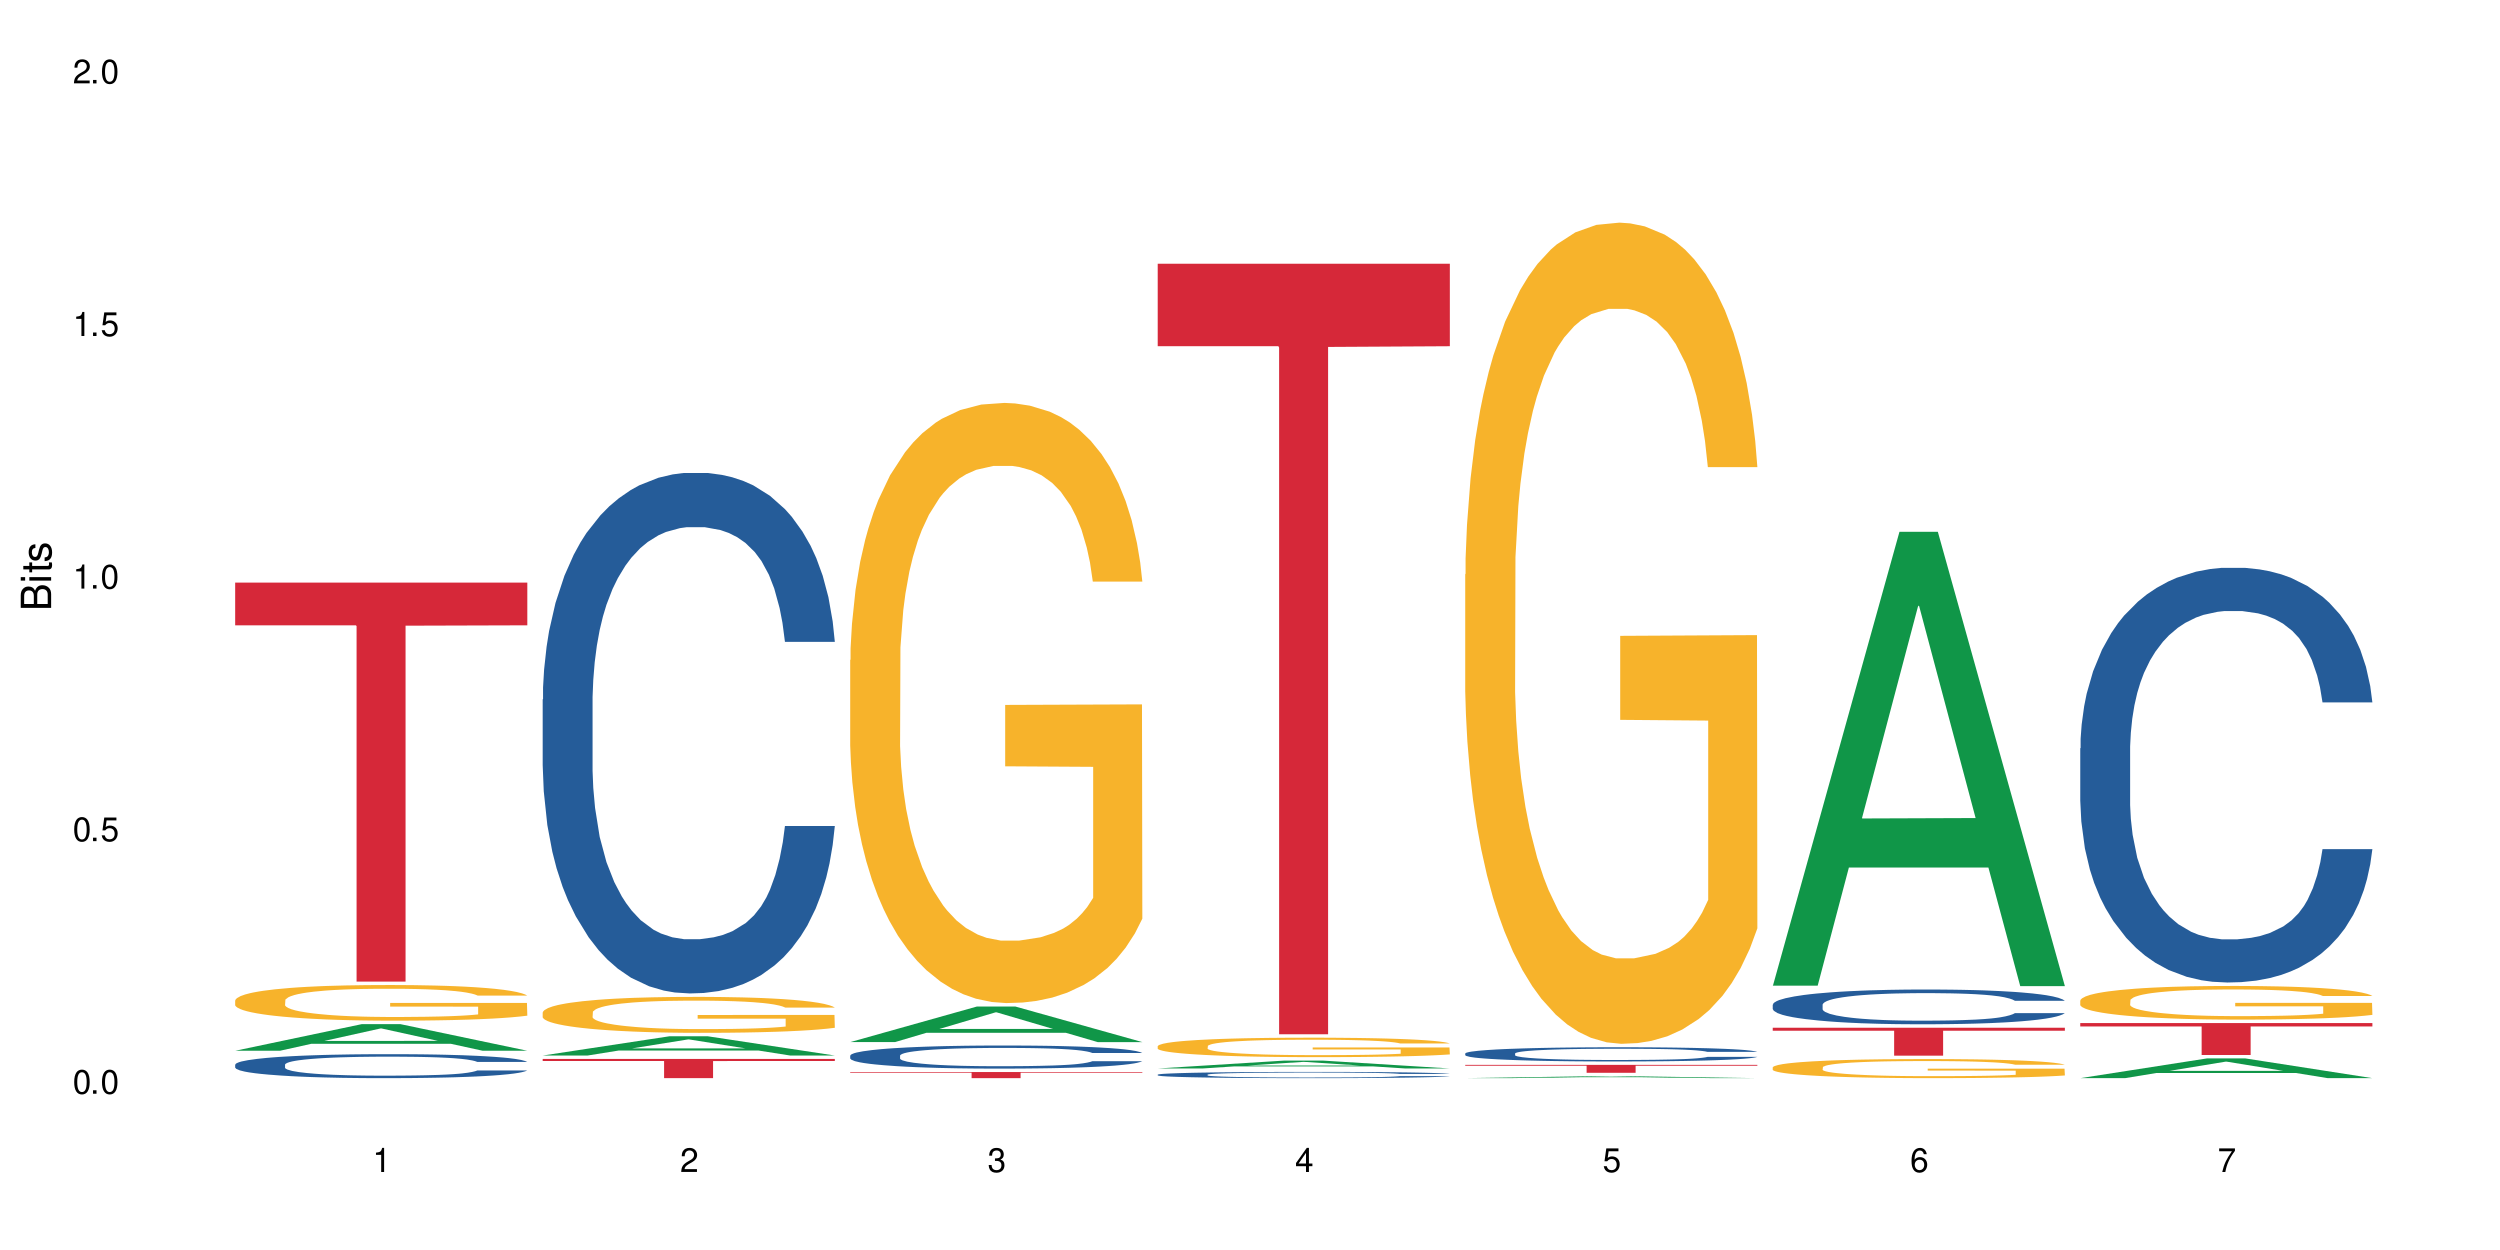 <?xml version="1.0" encoding="UTF-8"?>
<svg xmlns="http://www.w3.org/2000/svg" xmlns:xlink="http://www.w3.org/1999/xlink" width="720" height="360" viewBox="0 0 720 360">
<defs>
<g>
<g id="glyph-0-0">
</g>
<g id="glyph-0-1">
<path d="M 2.641 -6.938 C 2 -6.938 1.422 -6.656 1.078 -6.172 C 0.641 -5.562 0.406 -4.641 0.406 -3.359 C 0.406 -1.016 1.188 0.219 2.641 0.219 C 4.078 0.219 4.859 -1.016 4.859 -3.297 C 4.859 -4.641 4.656 -5.547 4.203 -6.172 C 3.844 -6.656 3.281 -6.938 2.641 -6.938 Z M 2.641 -6.188 C 3.547 -6.188 4 -5.25 4 -3.375 C 4 -1.406 3.562 -0.484 2.625 -0.484 C 1.734 -0.484 1.281 -1.438 1.281 -3.344 C 1.281 -5.25 1.734 -6.188 2.641 -6.188 Z M 2.641 -6.188 "/>
</g>
<g id="glyph-0-2">
<path d="M 1.828 -1 L 0.828 -1 L 0.828 0 L 1.828 0 Z M 1.828 -1 "/>
</g>
<g id="glyph-0-3">
<path d="M 4.562 -6.797 L 1.062 -6.797 L 0.547 -3.094 L 1.328 -3.094 C 1.719 -3.562 2.047 -3.734 2.578 -3.734 C 3.484 -3.734 4.062 -3.109 4.062 -2.094 C 4.062 -1.125 3.484 -0.531 2.578 -0.531 C 1.828 -0.531 1.375 -0.906 1.188 -1.672 L 0.328 -1.672 C 0.453 -1.109 0.547 -0.844 0.75 -0.594 C 1.125 -0.078 1.828 0.219 2.594 0.219 C 3.969 0.219 4.922 -0.781 4.922 -2.219 C 4.922 -3.562 4.031 -4.484 2.719 -4.484 C 2.25 -4.484 1.859 -4.359 1.469 -4.062 L 1.734 -5.969 L 4.562 -5.969 Z M 4.562 -6.797 "/>
</g>
<g id="glyph-0-4">
<path d="M 2.484 -4.938 L 2.484 0 L 3.328 0 L 3.328 -6.938 L 2.766 -6.938 C 2.469 -5.875 2.281 -5.734 0.984 -5.562 L 0.984 -4.938 Z M 2.484 -4.938 "/>
</g>
<g id="glyph-0-5">
<path d="M 4.859 -0.828 L 1.281 -0.828 C 1.359 -1.406 1.672 -1.781 2.5 -2.281 L 3.469 -2.828 C 4.406 -3.344 4.906 -4.062 4.906 -4.906 C 4.906 -5.484 4.672 -6.031 4.266 -6.406 C 3.859 -6.766 3.375 -6.938 2.719 -6.938 C 1.859 -6.938 1.219 -6.625 0.844 -6.031 C 0.609 -5.672 0.5 -5.234 0.484 -4.531 L 1.328 -4.531 C 1.359 -5.016 1.406 -5.281 1.531 -5.516 C 1.75 -5.938 2.188 -6.203 2.703 -6.203 C 3.469 -6.203 4.031 -5.641 4.031 -4.891 C 4.031 -4.344 3.719 -3.859 3.125 -3.516 L 2.234 -3 C 0.812 -2.172 0.406 -1.531 0.328 -0.016 L 4.859 -0.016 Z M 4.859 -0.828 "/>
</g>
<g id="glyph-0-6">
<path d="M 2.125 -3.188 L 2.578 -3.188 C 3.5 -3.188 3.984 -2.766 3.984 -1.922 C 3.984 -1.062 3.469 -0.531 2.594 -0.531 C 1.656 -0.531 1.203 -1 1.156 -2.016 L 0.312 -2.016 C 0.344 -1.453 0.438 -1.094 0.609 -0.781 C 0.953 -0.109 1.625 0.219 2.547 0.219 C 3.953 0.219 4.859 -0.625 4.859 -1.938 C 4.859 -2.828 4.516 -3.297 3.703 -3.594 C 4.344 -3.844 4.656 -4.328 4.656 -5.031 C 4.656 -6.219 3.875 -6.938 2.578 -6.938 C 1.203 -6.938 0.484 -6.172 0.453 -4.703 L 1.297 -4.703 C 1.312 -5.125 1.344 -5.359 1.453 -5.578 C 1.641 -5.969 2.062 -6.203 2.594 -6.203 C 3.344 -6.203 3.797 -5.75 3.797 -5 C 3.797 -4.516 3.609 -4.219 3.25 -4.047 C 3.016 -3.953 2.703 -3.922 2.125 -3.906 Z M 2.125 -3.188 "/>
</g>
<g id="glyph-0-7">
<path d="M 3.141 -1.672 L 3.141 0 L 3.984 0 L 3.984 -1.672 L 4.984 -1.672 L 4.984 -2.438 L 3.984 -2.438 L 3.984 -6.938 L 3.359 -6.938 L 0.266 -2.578 L 0.266 -1.672 Z M 3.141 -2.438 L 1 -2.438 L 3.141 -5.5 Z M 3.141 -2.438 "/>
</g>
<g id="glyph-0-8">
<path d="M 4.781 -5.125 C 4.609 -6.266 3.891 -6.938 2.844 -6.938 C 2.094 -6.938 1.422 -6.578 1.031 -5.953 C 0.594 -5.266 0.406 -4.422 0.406 -3.172 C 0.406 -2 0.578 -1.25 0.984 -0.641 C 1.359 -0.078 1.953 0.219 2.703 0.219 C 3.984 0.219 4.922 -0.75 4.922 -2.094 C 4.922 -3.375 4.062 -4.281 2.844 -4.281 C 2.172 -4.281 1.641 -4.031 1.281 -3.516 C 1.281 -5.234 1.828 -6.188 2.797 -6.188 C 3.391 -6.188 3.797 -5.797 3.938 -5.125 Z M 2.734 -3.531 C 3.547 -3.531 4.062 -2.953 4.062 -2.031 C 4.062 -1.156 3.484 -0.531 2.703 -0.531 C 1.922 -0.531 1.328 -1.188 1.328 -2.078 C 1.328 -2.938 1.906 -3.531 2.734 -3.531 Z M 2.734 -3.531 "/>
</g>
<g id="glyph-0-9">
<path d="M 4.984 -6.797 L 0.438 -6.797 L 0.438 -5.969 L 4.109 -5.969 C 2.5 -3.656 1.828 -2.234 1.328 0 L 2.219 0 C 2.594 -2.172 3.453 -4.047 4.984 -6.094 Z M 4.984 -6.797 "/>
</g>
<g id="glyph-1-0">
</g>
<g id="glyph-1-1">
<path d="M 0 -0.953 L 0 -4.891 C 0 -5.719 -0.234 -6.344 -0.734 -6.797 C -1.188 -7.234 -1.812 -7.469 -2.5 -7.469 C -3.547 -7.469 -4.188 -7 -4.625 -5.875 C -4.984 -6.688 -5.625 -7.094 -6.531 -7.094 C -7.172 -7.094 -7.734 -6.859 -8.141 -6.391 C -8.562 -5.922 -8.75 -5.344 -8.75 -4.5 L -8.75 -0.953 Z M -4.984 -2.062 L -7.766 -2.062 L -7.766 -4.219 C -7.766 -4.844 -7.688 -5.203 -7.453 -5.5 C -7.219 -5.812 -6.859 -5.969 -6.375 -5.969 C -5.891 -5.969 -5.531 -5.812 -5.297 -5.5 C -5.062 -5.203 -4.984 -4.844 -4.984 -4.219 Z M -0.984 -2.062 L -4 -2.062 L -4 -4.781 C -4 -5.766 -3.438 -6.359 -2.484 -6.359 C -1.547 -6.359 -0.984 -5.766 -0.984 -4.781 Z M -0.984 -2.062 "/>
</g>
<g id="glyph-1-2">
<path d="M -6.281 -1.797 L -6.281 -0.797 L 0 -0.797 L 0 -1.797 Z M -8.75 -1.797 L -8.75 -0.797 L -7.484 -0.797 L -7.484 -1.797 Z M -8.75 -1.797 "/>
</g>
<g id="glyph-1-3">
<path d="M -6.281 -3.047 L -6.281 -2.016 L -8.016 -2.016 L -8.016 -1.016 L -6.281 -1.016 L -6.281 -0.172 L -5.469 -0.172 L -5.469 -1.016 L -0.719 -1.016 C -0.078 -1.016 0.281 -1.453 0.281 -2.234 C 0.281 -2.5 0.25 -2.719 0.188 -3.047 L -0.641 -3.047 C -0.609 -2.906 -0.594 -2.766 -0.594 -2.562 C -0.594 -2.141 -0.719 -2.016 -1.156 -2.016 L -5.469 -2.016 L -5.469 -3.047 Z M -6.281 -3.047 "/>
</g>
<g id="glyph-1-4">
<path d="M -4.531 -5.25 C -5.766 -5.25 -6.469 -4.422 -6.469 -2.969 C -6.469 -1.516 -5.719 -0.562 -4.547 -0.562 C -3.562 -0.562 -3.094 -1.062 -2.734 -2.562 L -2.516 -3.484 C -2.344 -4.188 -2.094 -4.469 -1.641 -4.469 C -1.047 -4.469 -0.641 -3.875 -0.641 -3 C -0.641 -2.453 -0.797 -2 -1.062 -1.75 C -1.25 -1.594 -1.422 -1.531 -1.875 -1.469 L -1.875 -0.406 C -0.422 -0.453 0.281 -1.266 0.281 -2.922 C 0.281 -4.5 -0.5 -5.516 -1.719 -5.516 C -2.656 -5.516 -3.172 -4.984 -3.469 -3.734 L -3.703 -2.766 C -3.891 -1.953 -4.156 -1.609 -4.594 -1.609 C -5.188 -1.609 -5.547 -2.125 -5.547 -2.938 C -5.547 -3.75 -5.203 -4.172 -4.531 -4.203 Z M -4.531 -5.25 "/>
</g>
</g>
</defs>
<rect x="-72" y="-36" width="864" height="432" fill="rgb(100%, 100%, 100%)" fill-opacity="1"/>
<path fill-rule="nonzero" fill="rgb(6.275%, 58.824%, 28.235%)" fill-opacity="1" d="M 67.73 302.609 L 67.82 302.602 L 104.227 294.945 L 115.281 294.945 L 151.867 302.617 L 139.012 302.617 L 129.844 300.613 L 89.664 300.613 L 80.676 302.609 L 67.73 302.609 L 93.527 299.785 L 126.156 299.777 L 109.887 296.199 L 109.707 296.191 L 109.527 296.211 L 93.438 299.777 L 93.527 299.785 Z M 67.73 302.609 "/>
<path fill-rule="nonzero" fill="rgb(14.51%, 36.078%, 60%)" fill-opacity="1" d="M 67.73 306.609 L 67.832 306.602 L 67.832 306.449 L 68.141 306.211 L 68.859 305.906 L 69.578 305.699 L 71.426 305.328 L 73.988 304.969 L 76.656 304.691 L 78.605 304.527 L 80.352 304.398 L 84.352 304.168 L 86.918 304.047 L 89.688 303.941 L 93.074 303.832 L 95.535 303.77 L 101.078 303.668 L 105.18 303.625 L 108.363 303.605 L 115.238 303.605 L 119.34 303.629 L 122.316 303.66 L 125.598 303.711 L 128.371 303.77 L 133.191 303.906 L 137.5 304.086 L 139.449 304.188 L 142.527 304.383 L 144.891 304.57 L 146.531 304.734 L 148.379 304.969 L 150.02 305.25 L 151.25 305.574 L 151.867 305.844 L 137.5 305.844 L 136.785 305.594 L 135.961 305.398 L 134.422 305.137 L 132.883 304.957 L 130.73 304.773 L 128.781 304.652 L 126.113 304.531 L 123.754 304.457 L 121.289 304.398 L 118.93 304.363 L 114.414 304.324 L 109.184 304.324 L 107.234 304.336 L 103.23 304.387 L 101.078 304.434 L 98 304.52 L 95.844 304.602 L 93.281 304.727 L 91.535 304.836 L 89.379 305 L 87.84 305.145 L 86.098 305.352 L 85.07 305.512 L 84.148 305.688 L 83.328 305.895 L 82.711 306.117 L 82.301 306.348 L 82.094 306.578 L 82.094 307.555 L 82.301 307.781 L 82.812 308.047 L 84.148 308.43 L 86.098 308.766 L 88.355 309.031 L 90.508 309.219 L 91.742 309.309 L 93.383 309.41 L 95.945 309.535 L 99.641 309.66 L 101.797 309.711 L 105.078 309.762 L 108.465 309.789 L 112.98 309.789 L 116.98 309.762 L 119.648 309.73 L 122.418 309.68 L 126.215 309.574 L 128.574 309.473 L 130.629 309.352 L 132.168 309.234 L 133.191 309.133 L 134.73 308.938 L 135.961 308.723 L 136.887 308.5 L 137.5 308.285 L 151.867 308.285 L 151.25 308.539 L 150.328 308.785 L 149.402 308.969 L 147.969 309.188 L 146.324 309.383 L 143.965 309.605 L 142.016 309.75 L 139.449 309.906 L 137.09 310.027 L 134.527 310.133 L 130.73 310.262 L 128.266 310.324 L 125.598 310.379 L 122.418 310.43 L 118.418 310.477 L 114.109 310.5 L 110.105 310.508 L 105.797 310.496 L 102.617 310.469 L 98.41 310.414 L 93.176 310.297 L 89.379 310.18 L 86.406 310.059 L 83.84 309.934 L 80.969 309.762 L 77.273 309.484 L 75.016 309.27 L 73.477 309.094 L 71.734 308.848 L 70.5 308.625 L 69.066 308.273 L 68.039 307.824 L 67.73 307.48 Z M 67.73 306.609 "/>
<path fill-rule="nonzero" fill="rgb(96.863%, 70.196%, 16.863%)" fill-opacity="1" d="M 67.73 288.082 L 67.832 288.074 L 67.832 287.887 L 68.242 287.465 L 69.27 286.883 L 70.605 286.406 L 72.039 286.031 L 72.965 285.832 L 74.504 285.551 L 75.836 285.344 L 79.223 284.922 L 83.531 284.531 L 85.891 284.359 L 88.559 284.203 L 92.355 284.023 L 94.102 283.957 L 99.438 283.809 L 105.488 283.715 L 112.16 283.684 L 115.238 283.695 L 119.441 283.73 L 125.188 283.836 L 128.473 283.93 L 131.039 284.023 L 133.707 284.145 L 136.988 284.332 L 140.066 284.559 L 142.527 284.781 L 144.992 285.062 L 147.043 285.363 L 148.789 285.691 L 150.328 286.086 L 151.25 286.414 L 151.867 286.742 L 137.605 286.742 L 136.785 286.414 L 135.859 286.16 L 134.32 285.852 L 132.781 285.625 L 131.242 285.449 L 128.371 285.203 L 125.906 285.055 L 122.828 284.922 L 119.855 284.84 L 116.469 284.781 L 114.414 284.766 L 108.977 284.766 L 104.055 284.828 L 101.18 284.906 L 99.129 284.98 L 96.254 285.121 L 94.512 285.234 L 93.484 285.309 L 90.406 285.598 L 88.355 285.859 L 87.227 286.039 L 85.789 286.32 L 84.762 286.574 L 83.633 286.949 L 83.02 287.23 L 82.199 287.867 L 82.094 289.555 L 82.402 289.914 L 83.02 290.297 L 83.84 290.637 L 85.07 290.992 L 86.301 291.262 L 88.457 291.629 L 90.305 291.871 L 91.742 292.031 L 94.512 292.285 L 95.641 292.371 L 98.309 292.539 L 101.078 292.672 L 104.465 292.781 L 107.027 292.84 L 111.133 292.887 L 116.363 292.887 L 122.52 292.828 L 126.422 292.754 L 129.09 292.68 L 130.832 292.613 L 132.988 292.512 L 134.527 292.418 L 135.961 292.312 L 137.707 292.152 L 137.707 289.914 L 112.363 289.902 L 112.363 288.852 L 151.762 288.844 L 151.867 292.512 L 149.711 292.766 L 147.043 293.008 L 144.48 293.195 L 141.812 293.355 L 138.016 293.531 L 134.938 293.645 L 130.215 293.777 L 125.906 293.859 L 121.395 293.918 L 117.391 293.945 L 112.672 293.953 L 108.465 293.938 L 103.949 293.879 L 100.359 293.805 L 97.074 293.711 L 93.793 293.59 L 89.688 293.391 L 87.02 293.234 L 84.25 293.035 L 81.48 292.801 L 79.016 292.547 L 77.375 292.352 L 75.734 292.125 L 73.988 291.844 L 72.348 291.527 L 71.117 291.234 L 69.988 290.906 L 69.168 290.598 L 68.348 290.176 L 67.938 289.836 L 67.73 289.547 Z M 67.73 288.082 "/>
<path fill-rule="nonzero" fill="rgb(83.922%, 15.686%, 22.353%)" fill-opacity="1" d="M 67.73 167.789 L 151.867 167.789 L 151.867 180.09 L 116.801 180.199 L 116.801 282.695 L 102.695 282.695 L 102.695 180.305 L 102.488 180.09 L 67.73 180.09 Z M 67.73 167.789 "/>
<path fill-rule="nonzero" fill="rgb(6.275%, 58.824%, 28.235%)" fill-opacity="1" d="M 156.293 303.988 L 156.383 303.98 L 192.789 298.449 L 203.844 298.449 L 240.43 303.992 L 227.574 303.992 L 218.406 302.547 L 178.227 302.547 L 169.238 303.988 L 156.293 303.988 L 182.094 301.945 L 214.723 301.941 L 198.453 299.355 L 198.273 299.348 L 198.094 299.363 L 182.004 301.941 L 182.094 301.945 Z M 156.293 303.988 "/>
<path fill-rule="nonzero" fill="rgb(14.51%, 36.078%, 60%)" fill-opacity="1" d="M 156.293 201.438 L 156.398 201.297 L 156.398 198.012 L 156.703 192.805 L 157.422 186.227 L 158.141 181.707 L 159.988 173.621 L 162.555 165.812 L 165.223 159.781 L 167.172 156.219 L 168.914 153.48 L 172.918 148.41 L 175.48 145.809 L 178.25 143.477 L 181.637 141.148 L 184.102 139.777 L 189.641 137.586 L 193.746 136.625 L 196.926 136.215 L 203.801 136.215 L 207.902 136.766 L 210.879 137.449 L 214.164 138.547 L 216.934 139.777 L 221.754 142.793 L 226.066 146.629 L 228.016 148.82 L 231.094 153.07 L 233.453 157.18 L 235.094 160.742 L 236.941 165.812 L 238.582 171.977 L 239.812 178.965 L 240.43 184.855 L 226.066 184.855 L 225.348 179.375 L 224.527 175.129 L 222.988 169.512 L 221.449 165.539 L 219.293 161.562 L 217.344 158.961 L 214.676 156.355 L 212.316 154.715 L 209.855 153.48 L 207.492 152.656 L 202.98 151.836 L 197.746 151.836 L 195.797 152.109 L 191.797 153.207 L 189.641 154.164 L 186.562 156.082 L 184.406 157.863 L 181.844 160.605 L 180.098 162.934 L 177.945 166.496 L 176.406 169.648 L 174.66 174.168 L 173.633 177.594 L 172.711 181.43 L 171.891 185.953 L 171.273 190.75 L 170.863 195.816 L 170.66 200.75 L 170.66 221.988 L 170.863 226.922 L 171.379 232.676 L 172.711 241.035 L 174.66 248.297 L 176.918 254.051 L 179.074 258.16 L 180.305 260.078 L 181.945 262.27 L 184.512 265.012 L 188.203 267.754 L 190.359 268.848 L 193.641 269.945 L 197.027 270.492 L 201.543 270.492 L 205.543 269.945 L 208.211 269.258 L 210.98 268.164 L 214.777 265.832 L 217.137 263.641 L 219.191 261.039 L 220.73 258.434 L 221.754 256.242 L 223.293 251.996 L 224.527 247.336 L 225.449 242.539 L 226.066 237.883 L 240.43 237.883 L 239.812 243.363 L 238.891 248.707 L 237.969 252.68 L 236.531 257.477 L 234.891 261.723 L 232.527 266.52 L 230.578 269.672 L 228.016 273.094 L 225.656 275.699 L 223.09 278.027 L 219.293 280.77 L 216.832 282.141 L 214.164 283.371 L 210.98 284.469 L 206.98 285.426 L 202.672 285.977 L 198.668 286.113 L 194.359 285.84 L 191.18 285.289 L 186.973 284.059 L 181.738 281.59 L 177.945 278.988 L 174.969 276.383 L 172.402 273.645 L 169.531 269.945 L 165.836 263.914 L 163.578 259.258 L 162.039 255.422 L 160.297 250.078 L 159.066 245.281 L 157.629 237.609 L 156.602 227.879 L 156.293 220.344 Z M 156.293 201.438 "/>
<path fill-rule="nonzero" fill="rgb(96.863%, 70.196%, 16.863%)" fill-opacity="1" d="M 156.293 291.539 L 156.398 291.527 L 156.398 291.34 L 156.809 290.914 L 157.832 290.328 L 159.168 289.844 L 160.605 289.465 L 161.527 289.27 L 163.066 288.984 L 164.398 288.777 L 167.785 288.352 L 172.094 287.953 L 174.457 287.781 L 177.121 287.621 L 180.918 287.441 L 182.664 287.375 L 188 287.227 L 194.051 287.129 L 200.723 287.102 L 203.801 287.109 L 208.008 287.148 L 213.754 287.254 L 217.035 287.348 L 219.602 287.441 L 222.27 287.566 L 225.551 287.754 L 228.629 287.98 L 231.094 288.207 L 233.555 288.492 L 235.605 288.793 L 237.352 289.125 L 238.891 289.523 L 239.812 289.855 L 240.43 290.184 L 226.168 290.184 L 225.348 289.855 L 224.422 289.598 L 222.883 289.285 L 221.344 289.059 L 219.805 288.879 L 216.934 288.633 L 214.473 288.484 L 211.395 288.352 L 208.418 288.266 L 205.031 288.207 L 202.98 288.191 L 197.543 288.191 L 192.617 288.254 L 189.742 288.332 L 187.691 288.406 L 184.816 288.551 L 183.074 288.664 L 182.047 288.738 L 178.969 289.031 L 176.918 289.297 L 175.789 289.477 L 174.352 289.758 L 173.328 290.016 L 172.199 290.395 L 171.582 290.676 L 170.762 291.32 L 170.66 293.023 L 170.965 293.383 L 171.582 293.77 L 172.402 294.109 L 173.633 294.469 L 174.867 294.742 L 177.02 295.113 L 178.867 295.359 L 180.305 295.52 L 183.074 295.773 L 184.203 295.859 L 186.871 296.031 L 189.641 296.164 L 193.027 296.277 L 195.59 296.332 L 199.695 296.379 L 204.93 296.379 L 211.086 296.324 L 214.984 296.246 L 217.652 296.172 L 219.395 296.105 L 221.551 296.004 L 223.09 295.906 L 224.527 295.805 L 226.27 295.645 L 226.27 293.383 L 200.926 293.371 L 200.926 292.312 L 240.328 292.305 L 240.43 296.004 L 238.273 296.258 L 235.605 296.504 L 233.043 296.691 L 230.375 296.852 L 226.578 297.031 L 223.5 297.145 L 218.781 297.277 L 214.473 297.363 L 209.957 297.422 L 205.953 297.449 L 201.234 297.457 L 197.027 297.441 L 192.512 297.383 L 188.922 297.309 L 185.641 297.211 L 182.355 297.09 L 178.25 296.891 L 175.582 296.73 L 172.812 296.531 L 170.043 296.297 L 167.582 296.039 L 165.938 295.84 L 164.297 295.613 L 162.555 295.332 L 160.91 295.008 L 159.68 294.715 L 158.551 294.383 L 157.73 294.074 L 156.91 293.648 L 156.5 293.305 L 156.293 293.012 Z M 156.293 291.539 "/>
<path fill-rule="nonzero" fill="rgb(83.922%, 15.686%, 22.353%)" fill-opacity="1" d="M 156.293 304.98 L 240.43 304.98 L 240.43 305.574 L 205.363 305.578 L 205.363 310.508 L 191.258 310.508 L 191.258 305.582 L 191.051 305.574 L 156.293 305.574 Z M 156.293 304.98 "/>
<path fill-rule="nonzero" fill="rgb(6.275%, 58.824%, 28.235%)" fill-opacity="1" d="M 244.859 300.113 L 244.949 300.105 L 281.352 289.879 L 292.41 289.879 L 328.992 300.125 L 316.141 300.125 L 306.969 297.449 L 266.789 297.449 L 257.801 300.113 L 244.859 300.113 L 270.656 296.344 L 303.285 296.332 L 287.016 291.551 L 286.836 291.543 L 286.656 291.57 L 270.566 296.332 L 270.656 296.344 Z M 244.859 300.113 "/>
<path fill-rule="nonzero" fill="rgb(14.51%, 36.078%, 60%)" fill-opacity="1" d="M 244.859 304.004 L 244.961 303.996 L 244.961 303.852 L 245.27 303.621 L 245.988 303.328 L 246.703 303.129 L 248.551 302.77 L 251.117 302.426 L 253.785 302.156 L 255.734 302 L 257.477 301.879 L 261.48 301.652 L 264.043 301.539 L 266.816 301.434 L 270.199 301.332 L 272.664 301.27 L 278.203 301.172 L 282.309 301.129 L 285.488 301.113 L 292.363 301.113 L 296.469 301.137 L 299.441 301.168 L 302.727 301.215 L 305.496 301.27 L 310.32 301.402 L 314.629 301.574 L 316.578 301.672 L 319.656 301.859 L 322.016 302.043 L 323.656 302.199 L 325.504 302.426 L 327.145 302.699 L 328.379 303.008 L 328.992 303.27 L 314.629 303.27 L 313.91 303.027 L 313.09 302.836 L 311.551 302.59 L 310.012 302.414 L 307.855 302.238 L 305.906 302.121 L 303.238 302.004 L 300.879 301.934 L 298.418 301.879 L 296.059 301.84 L 291.543 301.805 L 286.309 301.805 L 284.359 301.816 L 280.359 301.867 L 278.203 301.91 L 275.125 301.992 L 272.973 302.074 L 270.406 302.195 L 268.66 302.297 L 266.508 302.453 L 264.969 302.594 L 263.223 302.797 L 262.199 302.945 L 261.273 303.117 L 260.453 303.316 L 259.84 303.531 L 259.426 303.754 L 259.223 303.973 L 259.223 304.914 L 259.426 305.133 L 259.941 305.391 L 261.273 305.758 L 263.223 306.082 L 265.48 306.336 L 267.637 306.52 L 268.867 306.605 L 270.508 306.703 L 273.074 306.824 L 276.77 306.945 L 278.922 306.992 L 282.207 307.043 L 285.59 307.066 L 290.105 307.066 L 294.109 307.043 L 296.773 307.012 L 299.547 306.961 L 303.344 306.859 L 305.703 306.762 L 307.754 306.648 L 309.293 306.531 L 310.32 306.434 L 311.859 306.246 L 313.09 306.039 L 314.012 305.828 L 314.629 305.621 L 328.992 305.621 L 328.379 305.863 L 327.453 306.102 L 326.531 306.277 L 325.094 306.488 L 323.453 306.676 L 321.094 306.891 L 319.145 307.027 L 316.578 307.18 L 314.219 307.297 L 311.652 307.398 L 307.855 307.52 L 305.395 307.582 L 302.727 307.637 L 299.547 307.684 L 295.543 307.727 L 291.234 307.754 L 287.234 307.758 L 282.926 307.746 L 279.742 307.723 L 275.535 307.668 L 270.305 307.559 L 266.508 307.441 L 263.531 307.328 L 260.965 307.207 L 258.094 307.043 L 254.398 306.773 L 252.145 306.566 L 250.605 306.398 L 248.859 306.16 L 247.629 305.949 L 246.191 305.609 L 245.164 305.176 L 244.859 304.844 Z M 244.859 304.004 "/>
<path fill-rule="nonzero" fill="rgb(96.863%, 70.196%, 16.863%)" fill-opacity="1" d="M 244.859 190.07 L 244.961 189.914 L 244.961 186.758 L 245.371 179.652 L 246.398 169.867 L 247.73 161.816 L 249.168 155.5 L 250.09 152.188 L 251.629 147.449 L 252.965 143.977 L 256.348 136.875 L 260.66 130.246 L 263.02 127.402 L 265.688 124.719 L 269.484 121.719 L 271.227 120.617 L 276.562 118.09 L 282.617 116.512 L 289.285 116.039 L 292.363 116.195 L 296.57 116.828 L 302.316 118.562 L 305.598 120.141 L 308.164 121.719 L 310.832 123.773 L 314.117 126.93 L 317.195 130.719 L 319.656 134.508 L 322.117 139.242 L 324.172 144.293 L 325.914 149.82 L 327.453 156.449 L 328.379 161.973 L 328.992 167.5 L 314.73 167.5 L 313.91 161.973 L 312.988 157.711 L 311.449 152.504 L 309.91 148.715 L 308.371 145.715 L 305.496 141.609 L 303.035 139.086 L 299.957 136.875 L 296.98 135.453 L 293.594 134.508 L 291.543 134.191 L 286.105 134.191 L 281.18 135.297 L 278.309 136.559 L 276.254 137.82 L 273.383 140.188 L 271.637 142.082 L 270.613 143.348 L 267.535 148.238 L 265.48 152.66 L 264.352 155.66 L 262.918 160.395 L 261.891 164.656 L 260.762 170.973 L 260.145 175.707 L 259.324 186.441 L 259.223 214.855 L 259.531 220.852 L 260.145 227.324 L 260.965 233.008 L 262.199 239.008 L 263.43 243.586 L 265.582 249.742 L 267.43 253.844 L 268.867 256.527 L 271.637 260.789 L 272.766 262.211 L 275.434 265.051 L 278.203 267.262 L 281.59 269.156 L 284.156 270.105 L 288.258 270.895 L 293.492 270.895 L 299.648 269.945 L 303.547 268.684 L 306.215 267.422 L 307.961 266.316 L 310.113 264.578 L 311.652 263 L 313.09 261.266 L 314.832 258.582 L 314.832 220.852 L 289.492 220.695 L 289.492 203.016 L 328.891 202.859 L 328.992 264.578 L 326.84 268.84 L 324.172 272.945 L 321.605 276.102 L 318.938 278.785 L 315.141 281.785 L 312.062 283.68 L 307.344 285.891 L 303.035 287.309 L 298.52 288.258 L 294.52 288.73 L 289.797 288.887 L 285.59 288.574 L 281.078 287.625 L 277.484 286.363 L 274.203 284.785 L 270.918 282.73 L 266.816 279.418 L 264.148 276.734 L 261.379 273.418 L 258.605 269.473 L 256.145 265.211 L 254.504 261.895 L 252.859 258.105 L 251.117 253.371 L 249.477 248.004 L 248.242 243.109 L 247.113 237.586 L 246.293 232.375 L 245.473 225.273 L 245.062 219.59 L 244.859 214.695 Z M 244.859 190.07 "/>
<path fill-rule="nonzero" fill="rgb(83.922%, 15.686%, 22.353%)" fill-opacity="1" d="M 244.859 308.746 L 328.992 308.746 L 328.992 308.938 L 293.93 308.938 L 293.93 310.508 L 279.82 310.508 L 279.82 308.938 L 244.859 308.938 Z M 244.859 308.746 "/>
<path fill-rule="nonzero" fill="rgb(6.275%, 58.824%, 28.235%)" fill-opacity="1" d="M 333.422 307.719 L 333.512 307.715 L 369.914 305.449 L 380.973 305.449 L 417.555 307.719 L 404.703 307.719 L 395.535 307.129 L 355.355 307.129 L 346.363 307.719 L 333.422 307.719 L 359.219 306.883 L 391.848 306.879 L 375.578 305.82 L 375.398 305.82 L 375.219 305.824 L 359.129 306.879 L 359.219 306.883 Z M 333.422 307.719 "/>
<path fill-rule="nonzero" fill="rgb(14.51%, 36.078%, 60%)" fill-opacity="1" d="M 333.422 309.492 L 333.523 309.488 L 333.523 309.449 L 333.832 309.387 L 334.551 309.309 L 335.27 309.254 L 337.113 309.16 L 339.68 309.066 L 342.348 308.992 L 344.297 308.949 L 346.043 308.918 L 350.043 308.855 L 352.609 308.824 L 355.379 308.797 L 358.766 308.77 L 361.227 308.754 L 366.766 308.727 L 370.871 308.715 L 374.051 308.711 L 380.926 308.711 L 385.031 308.715 L 388.008 308.723 L 391.289 308.738 L 394.059 308.754 L 398.883 308.789 L 403.191 308.836 L 405.141 308.859 L 408.219 308.91 L 410.578 308.961 L 412.223 309.004 L 414.066 309.066 L 415.711 309.137 L 416.941 309.223 L 417.555 309.293 L 403.191 309.293 L 402.473 309.227 L 401.652 309.176 L 400.113 309.109 L 398.574 309.062 L 396.422 309.016 L 394.469 308.984 L 391.805 308.953 L 389.441 308.93 L 386.98 308.918 L 384.621 308.906 L 380.105 308.898 L 372.922 308.898 L 368.922 308.914 L 366.766 308.926 L 363.688 308.949 L 361.535 308.969 L 358.969 309.004 L 357.227 309.031 L 355.07 309.074 L 353.531 309.109 L 351.789 309.164 L 350.762 309.207 L 349.836 309.25 L 349.016 309.305 L 348.402 309.363 L 347.992 309.426 L 347.785 309.484 L 347.785 309.738 L 347.992 309.797 L 348.504 309.867 L 349.836 309.965 L 351.789 310.055 L 354.043 310.121 L 356.199 310.172 L 357.43 310.195 L 359.07 310.223 L 361.637 310.254 L 365.332 310.285 L 367.484 310.301 L 370.77 310.312 L 374.156 310.32 L 378.668 310.32 L 382.672 310.312 L 385.34 310.305 L 388.109 310.293 L 391.906 310.266 L 394.266 310.238 L 396.316 310.207 L 397.855 310.176 L 398.883 310.148 L 400.422 310.098 L 401.652 310.043 L 402.578 309.984 L 403.191 309.93 L 417.555 309.93 L 416.941 309.996 L 416.016 310.059 L 415.094 310.105 L 413.656 310.164 L 412.016 310.215 L 409.656 310.273 L 407.707 310.309 L 405.141 310.352 L 402.781 310.383 L 400.215 310.41 L 396.422 310.441 L 393.957 310.461 L 391.289 310.473 L 388.109 310.488 L 384.109 310.5 L 379.797 310.504 L 375.797 310.508 L 371.488 310.504 L 368.305 310.496 L 364.102 310.48 L 358.867 310.453 L 355.07 310.422 L 352.094 310.391 L 349.531 310.355 L 346.656 310.312 L 342.965 310.242 L 340.707 310.184 L 339.168 310.141 L 337.422 310.074 L 336.191 310.016 L 334.754 309.926 L 333.73 309.809 L 333.422 309.719 Z M 333.422 309.492 "/>
<path fill-rule="nonzero" fill="rgb(96.863%, 70.196%, 16.863%)" fill-opacity="1" d="M 333.422 301.254 L 333.523 301.25 L 333.523 301.148 L 333.934 300.918 L 334.961 300.598 L 336.293 300.336 L 337.73 300.133 L 338.652 300.023 L 340.191 299.871 L 341.527 299.758 L 344.914 299.527 L 349.223 299.312 L 351.582 299.219 L 354.25 299.133 L 358.047 299.035 L 359.789 299 L 365.125 298.918 L 371.18 298.867 L 377.848 298.852 L 380.926 298.855 L 385.133 298.879 L 390.879 298.934 L 394.164 298.984 L 396.727 299.035 L 399.395 299.102 L 402.68 299.207 L 405.758 299.328 L 408.219 299.449 L 410.684 299.605 L 412.734 299.77 L 414.477 299.949 L 416.016 300.164 L 416.941 300.344 L 417.555 300.523 L 403.293 300.523 L 402.473 300.344 L 401.551 300.203 L 400.012 300.035 L 398.473 299.914 L 396.934 299.816 L 394.059 299.68 L 391.598 299.602 L 388.52 299.527 L 385.543 299.48 L 382.156 299.449 L 380.105 299.441 L 374.668 299.441 L 369.742 299.477 L 366.871 299.52 L 364.816 299.559 L 361.945 299.637 L 360.199 299.695 L 359.176 299.738 L 356.098 299.898 L 354.043 300.039 L 352.914 300.137 L 351.48 300.293 L 350.453 300.43 L 349.324 300.633 L 348.711 300.789 L 347.887 301.137 L 347.785 302.059 L 348.094 302.254 L 348.711 302.465 L 349.531 302.648 L 350.762 302.844 L 351.992 302.992 L 354.148 303.191 L 355.992 303.324 L 357.43 303.41 L 360.199 303.551 L 361.328 303.594 L 363.996 303.688 L 366.766 303.758 L 370.152 303.82 L 372.719 303.852 L 376.824 303.875 L 382.055 303.875 L 388.211 303.848 L 392.109 303.805 L 394.777 303.766 L 396.523 303.727 L 398.676 303.672 L 400.215 303.621 L 401.652 303.562 L 403.398 303.477 L 403.398 302.254 L 378.055 302.246 L 378.055 301.676 L 417.453 301.668 L 417.555 303.672 L 415.402 303.809 L 412.734 303.941 L 410.168 304.047 L 407.5 304.133 L 403.703 304.23 L 400.625 304.293 L 395.906 304.363 L 391.598 304.41 L 387.082 304.441 L 383.082 304.457 L 378.363 304.461 L 374.156 304.449 L 369.641 304.418 L 366.051 304.379 L 362.766 304.328 L 359.484 304.262 L 355.379 304.152 L 352.711 304.066 L 349.941 303.957 L 347.172 303.832 L 344.707 303.691 L 343.066 303.586 L 341.426 303.461 L 339.68 303.309 L 338.039 303.133 L 336.809 302.977 L 335.68 302.797 L 334.859 302.625 L 334.035 302.395 L 333.625 302.211 L 333.422 302.055 Z M 333.422 301.254 "/>
<path fill-rule="nonzero" fill="rgb(83.922%, 15.686%, 22.353%)" fill-opacity="1" d="M 333.422 75.957 L 417.555 75.957 L 417.555 99.711 L 382.492 99.918 L 382.492 297.863 L 368.383 297.863 L 368.383 100.125 L 368.18 99.711 L 333.422 99.711 Z M 333.422 75.957 "/>
<path fill-rule="nonzero" fill="rgb(6.275%, 58.824%, 28.235%)" fill-opacity="1" d="M 421.984 310.508 L 422.074 310.504 L 458.48 309.949 L 469.535 309.949 L 506.121 310.508 L 493.266 310.508 L 484.098 310.363 L 443.918 310.363 L 434.93 310.508 L 421.984 310.508 L 447.781 310.301 L 480.41 310.301 L 464.141 310.043 L 463.961 310.039 L 463.781 310.043 L 447.691 310.301 L 447.781 310.301 Z M 421.984 310.508 "/>
<path fill-rule="nonzero" fill="rgb(14.51%, 36.078%, 60%)" fill-opacity="1" d="M 421.984 303.391 L 422.086 303.387 L 422.086 303.297 L 422.395 303.156 L 423.113 302.977 L 423.832 302.855 L 425.68 302.633 L 428.242 302.418 L 430.91 302.254 L 432.859 302.156 L 434.605 302.082 L 438.605 301.945 L 441.172 301.875 L 443.941 301.809 L 447.328 301.746 L 449.789 301.711 L 455.332 301.648 L 459.434 301.625 L 462.617 301.613 L 469.488 301.613 L 473.594 301.629 L 476.57 301.645 L 479.852 301.676 L 482.625 301.711 L 487.445 301.793 L 491.754 301.895 L 493.703 301.957 L 496.781 302.07 L 499.145 302.184 L 500.785 302.281 L 502.633 302.418 L 504.273 302.59 L 505.504 302.777 L 506.121 302.941 L 491.754 302.941 L 491.035 302.789 L 490.215 302.676 L 488.676 302.52 L 487.137 302.414 L 484.984 302.305 L 483.035 302.234 L 480.367 302.16 L 478.008 302.117 L 475.543 302.082 L 473.184 302.062 L 468.668 302.039 L 463.438 302.039 L 461.488 302.047 L 457.484 302.074 L 455.332 302.102 L 452.254 302.156 L 450.098 302.203 L 447.531 302.277 L 445.789 302.34 L 443.633 302.438 L 442.094 302.523 L 440.352 302.648 L 439.324 302.742 L 438.402 302.848 L 437.582 302.969 L 436.965 303.102 L 436.555 303.238 L 436.348 303.375 L 436.348 303.953 L 436.555 304.086 L 437.066 304.246 L 438.402 304.473 L 440.352 304.672 L 442.609 304.828 L 444.762 304.941 L 445.992 304.992 L 447.637 305.051 L 450.199 305.125 L 453.895 305.203 L 456.051 305.23 L 459.332 305.262 L 462.719 305.277 L 467.234 305.277 L 471.234 305.262 L 473.902 305.242 L 476.672 305.215 L 480.469 305.148 L 482.828 305.09 L 484.879 305.02 L 486.418 304.949 L 487.445 304.887 L 488.984 304.773 L 490.215 304.645 L 491.141 304.516 L 491.754 304.387 L 506.121 304.387 L 505.504 304.535 L 504.582 304.684 L 503.656 304.789 L 502.223 304.922 L 500.578 305.039 L 498.219 305.168 L 496.27 305.254 L 493.703 305.348 L 491.344 305.418 L 488.781 305.48 L 484.984 305.559 L 482.52 305.594 L 479.852 305.629 L 476.672 305.656 L 472.672 305.684 L 468.363 305.699 L 464.359 305.703 L 460.051 305.695 L 456.871 305.68 L 452.664 305.648 L 447.43 305.578 L 443.633 305.508 L 440.66 305.438 L 438.094 305.363 L 435.219 305.262 L 431.527 305.098 L 429.27 304.969 L 427.73 304.863 L 425.984 304.719 L 424.754 304.59 L 423.32 304.379 L 422.293 304.113 L 421.984 303.906 Z M 421.984 303.391 "/>
<path fill-rule="nonzero" fill="rgb(96.863%, 70.196%, 16.863%)" fill-opacity="1" d="M 421.984 165.414 L 422.086 165.199 L 422.086 160.879 L 422.496 151.16 L 423.523 137.77 L 424.859 126.754 L 426.293 118.113 L 427.219 113.578 L 428.758 107.098 L 430.09 102.348 L 433.477 92.625 L 437.785 83.555 L 440.145 79.668 L 442.812 75.996 L 446.609 71.891 L 448.355 70.379 L 453.688 66.926 L 459.742 64.766 L 466.41 64.117 L 469.488 64.332 L 473.695 65.195 L 479.441 67.574 L 482.727 69.73 L 485.293 71.891 L 487.957 74.699 L 491.242 79.02 L 494.32 84.203 L 496.781 89.387 L 499.246 95.867 L 501.297 102.777 L 503.043 110.336 L 504.582 119.41 L 505.504 126.969 L 506.121 134.527 L 491.859 134.527 L 491.035 126.969 L 490.113 121.137 L 488.574 114.008 L 487.035 108.824 L 485.496 104.723 L 482.625 99.105 L 480.16 95.652 L 477.082 92.625 L 474.105 90.684 L 470.723 89.387 L 468.668 88.957 L 463.23 88.957 L 458.305 90.469 L 455.434 92.195 L 453.383 93.922 L 450.508 97.164 L 448.766 99.754 L 447.738 101.48 L 444.66 108.18 L 442.609 114.227 L 441.48 118.328 L 440.043 124.809 L 439.016 130.641 L 437.887 139.281 L 437.273 145.762 L 436.453 160.445 L 436.348 199.324 L 436.656 207.531 L 437.273 216.387 L 438.094 224.164 L 439.324 232.371 L 440.555 238.633 L 442.711 247.059 L 444.559 252.672 L 445.992 256.344 L 448.766 262.176 L 449.895 264.121 L 452.562 268.008 L 455.332 271.031 L 458.715 273.625 L 461.281 274.922 L 465.387 276 L 470.617 276 L 476.773 274.703 L 480.676 272.977 L 483.34 271.25 L 485.086 269.738 L 487.242 267.359 L 488.781 265.199 L 490.215 262.824 L 491.961 259.152 L 491.961 207.531 L 466.617 207.316 L 466.617 183.125 L 506.016 182.91 L 506.121 267.359 L 503.965 273.191 L 501.297 278.809 L 498.73 283.129 L 496.066 286.801 L 492.27 290.902 L 489.191 293.496 L 484.469 296.52 L 480.16 298.461 L 475.645 299.758 L 471.645 300.406 L 466.926 300.621 L 462.719 300.191 L 458.203 298.895 L 454.613 297.168 L 451.328 295.008 L 448.047 292.199 L 443.941 287.664 L 441.273 283.992 L 438.504 279.457 L 435.734 274.055 L 433.27 268.223 L 431.629 263.688 L 429.988 258.504 L 428.242 252.027 L 426.602 244.684 L 425.371 237.988 L 424.242 230.426 L 423.422 223.301 L 422.602 213.578 L 422.191 205.805 L 421.984 199.109 Z M 421.984 165.414 "/>
<path fill-rule="nonzero" fill="rgb(83.922%, 15.686%, 22.353%)" fill-opacity="1" d="M 421.984 306.691 L 506.121 306.691 L 506.121 306.934 L 471.055 306.938 L 471.055 308.961 L 456.945 308.961 L 456.945 306.938 L 456.742 306.934 L 421.984 306.934 Z M 421.984 306.691 "/>
<path fill-rule="nonzero" fill="rgb(6.275%, 58.824%, 28.235%)" fill-opacity="1" d="M 510.547 283.879 L 510.637 283.754 L 547.043 153.164 L 558.098 153.164 L 594.684 284 L 581.828 284 L 572.66 249.848 L 532.48 249.848 L 523.492 283.879 L 510.547 283.879 L 536.348 235.719 L 568.977 235.598 L 552.707 174.543 L 552.527 174.418 L 552.348 174.785 L 536.258 235.598 L 536.348 235.719 Z M 510.547 283.879 "/>
<path fill-rule="nonzero" fill="rgb(14.51%, 36.078%, 60%)" fill-opacity="1" d="M 510.547 289.344 L 510.652 289.332 L 510.652 289.113 L 510.957 288.766 L 511.676 288.328 L 512.395 288.023 L 514.242 287.484 L 516.809 286.965 L 519.473 286.562 L 521.426 286.324 L 523.168 286.141 L 527.168 285.805 L 529.734 285.629 L 532.504 285.473 L 535.891 285.32 L 538.355 285.227 L 543.895 285.082 L 548 285.016 L 551.18 284.988 L 558.055 284.988 L 562.156 285.027 L 565.133 285.074 L 568.418 285.145 L 571.188 285.227 L 576.008 285.43 L 580.32 285.684 L 582.27 285.832 L 585.348 286.113 L 587.707 286.391 L 589.348 286.625 L 591.195 286.965 L 592.836 287.375 L 594.066 287.844 L 594.684 288.234 L 580.32 288.234 L 579.602 287.871 L 578.781 287.586 L 577.242 287.211 L 575.703 286.945 L 573.547 286.68 L 571.598 286.508 L 568.93 286.332 L 566.57 286.223 L 564.105 286.141 L 561.746 286.086 L 557.234 286.031 L 552 286.031 L 550.051 286.051 L 546.051 286.125 L 543.895 286.188 L 540.816 286.316 L 538.66 286.434 L 536.098 286.617 L 534.352 286.773 L 532.199 287.012 L 530.66 287.223 L 528.914 287.523 L 527.887 287.75 L 526.965 288.008 L 526.145 288.309 L 525.527 288.629 L 525.117 288.969 L 524.914 289.297 L 524.914 290.715 L 525.117 291.043 L 525.629 291.426 L 526.965 291.984 L 528.914 292.469 L 531.172 292.852 L 533.324 293.125 L 534.559 293.254 L 536.199 293.402 L 538.766 293.582 L 542.457 293.766 L 544.613 293.84 L 547.895 293.914 L 551.281 293.949 L 555.797 293.949 L 559.797 293.914 L 562.465 293.867 L 565.234 293.793 L 569.031 293.641 L 571.391 293.492 L 573.445 293.32 L 574.984 293.145 L 576.008 293 L 577.547 292.715 L 578.781 292.406 L 579.703 292.086 L 580.32 291.773 L 594.684 291.773 L 594.066 292.141 L 593.145 292.496 L 592.223 292.762 L 590.785 293.082 L 589.145 293.363 L 586.781 293.684 L 584.832 293.895 L 582.27 294.125 L 579.91 294.297 L 577.344 294.453 L 573.547 294.637 L 571.086 294.727 L 568.418 294.809 L 565.234 294.883 L 561.234 294.945 L 556.926 294.984 L 552.922 294.992 L 548.613 294.973 L 545.434 294.938 L 541.227 294.855 L 535.992 294.691 L 532.199 294.516 L 529.223 294.344 L 526.656 294.16 L 523.785 293.914 L 520.09 293.512 L 517.832 293.199 L 516.293 292.945 L 514.551 292.586 L 513.316 292.266 L 511.883 291.754 L 510.855 291.105 L 510.547 290.602 Z M 510.547 289.344 "/>
<path fill-rule="nonzero" fill="rgb(96.863%, 70.196%, 16.863%)" fill-opacity="1" d="M 510.547 307.363 L 510.652 307.359 L 510.652 307.258 L 511.062 307.035 L 512.086 306.723 L 513.422 306.465 L 514.855 306.266 L 515.781 306.16 L 517.32 306.012 L 518.652 305.898 L 522.039 305.672 L 526.348 305.461 L 528.707 305.371 L 531.375 305.289 L 535.172 305.191 L 536.918 305.156 L 542.254 305.078 L 548.305 305.027 L 554.977 305.012 L 558.055 305.016 L 562.262 305.035 L 568.008 305.09 L 571.289 305.141 L 573.855 305.191 L 576.523 305.258 L 579.805 305.355 L 582.883 305.477 L 585.348 305.598 L 587.809 305.75 L 589.859 305.91 L 591.605 306.086 L 593.145 306.297 L 594.066 306.473 L 594.684 306.648 L 580.422 306.648 L 579.602 306.473 L 578.676 306.336 L 577.137 306.172 L 575.598 306.051 L 574.059 305.953 L 571.188 305.824 L 568.723 305.742 L 565.645 305.672 L 562.672 305.629 L 559.285 305.598 L 557.234 305.59 L 551.793 305.59 L 546.871 305.625 L 543.996 305.664 L 541.945 305.703 L 539.07 305.777 L 537.328 305.84 L 536.301 305.879 L 533.223 306.035 L 531.172 306.176 L 530.043 306.27 L 528.605 306.422 L 527.582 306.559 L 526.453 306.758 L 525.836 306.91 L 525.016 307.25 L 524.914 308.152 L 525.219 308.344 L 525.836 308.551 L 526.656 308.73 L 527.887 308.922 L 529.121 309.066 L 531.273 309.262 L 533.121 309.395 L 534.559 309.477 L 537.328 309.613 L 538.457 309.66 L 541.125 309.75 L 543.895 309.82 L 547.281 309.879 L 549.844 309.91 L 553.949 309.934 L 559.184 309.934 L 565.34 309.906 L 569.238 309.863 L 571.906 309.824 L 573.648 309.789 L 575.805 309.734 L 577.344 309.684 L 578.781 309.629 L 580.523 309.543 L 580.523 308.344 L 555.18 308.34 L 555.18 307.777 L 594.582 307.773 L 594.684 309.734 L 592.527 309.871 L 589.859 310 L 587.297 310.102 L 584.629 310.188 L 580.832 310.281 L 577.754 310.34 L 573.035 310.41 L 568.723 310.457 L 564.211 310.488 L 560.207 310.5 L 555.488 310.508 L 551.281 310.496 L 546.766 310.465 L 543.176 310.426 L 539.895 310.375 L 536.609 310.312 L 532.504 310.207 L 529.836 310.121 L 527.066 310.016 L 524.297 309.891 L 521.836 309.754 L 520.191 309.648 L 518.551 309.527 L 516.809 309.379 L 515.164 309.207 L 513.934 309.051 L 512.805 308.875 L 511.984 308.711 L 511.164 308.484 L 510.754 308.305 L 510.547 308.148 Z M 510.547 307.363 "/>
<path fill-rule="nonzero" fill="rgb(83.922%, 15.686%, 22.353%)" fill-opacity="1" d="M 510.547 295.98 L 594.684 295.98 L 594.684 296.844 L 559.617 296.848 L 559.617 304.023 L 545.512 304.023 L 545.512 296.855 L 545.305 296.844 L 510.547 296.844 Z M 510.547 295.98 "/>
<path fill-rule="nonzero" fill="rgb(6.275%, 58.824%, 28.235%)" fill-opacity="1" d="M 599.113 310.5 L 599.203 310.496 L 635.605 304.824 L 646.664 304.824 L 683.246 310.508 L 670.395 310.508 L 661.223 309.023 L 621.043 309.023 L 612.055 310.5 L 599.113 310.5 L 624.91 308.41 L 657.539 308.406 L 641.27 305.754 L 641.09 305.75 L 640.91 305.766 L 624.82 308.406 L 624.91 308.41 Z M 599.113 310.5 "/>
<path fill-rule="nonzero" fill="rgb(14.51%, 36.078%, 60%)" fill-opacity="1" d="M 599.113 215.508 L 599.215 215.398 L 599.215 212.777 L 599.523 208.629 L 600.238 203.391 L 600.957 199.789 L 602.805 193.348 L 605.371 187.125 L 608.039 182.324 L 609.988 179.484 L 611.73 177.301 L 615.734 173.262 L 618.297 171.188 L 621.07 169.332 L 624.453 167.477 L 626.918 166.387 L 632.457 164.641 L 636.562 163.875 L 639.742 163.547 L 646.617 163.547 L 650.723 163.984 L 653.695 164.531 L 656.98 165.402 L 659.75 166.387 L 664.574 168.789 L 668.883 171.844 L 670.832 173.59 L 673.91 176.973 L 676.27 180.25 L 677.91 183.086 L 679.758 187.125 L 681.398 192.039 L 682.633 197.605 L 683.246 202.297 L 668.883 202.297 L 668.164 197.934 L 667.344 194.547 L 665.805 190.074 L 664.266 186.906 L 662.109 183.742 L 660.16 181.668 L 657.492 179.594 L 655.133 178.285 L 652.672 177.301 L 650.312 176.648 L 645.797 175.992 L 640.562 175.992 L 638.613 176.211 L 634.613 177.082 L 632.457 177.848 L 629.379 179.375 L 627.227 180.793 L 624.66 182.977 L 622.914 184.832 L 620.762 187.672 L 619.223 190.184 L 617.477 193.785 L 616.453 196.512 L 615.527 199.57 L 614.707 203.172 L 614.09 206.992 L 613.68 211.031 L 613.477 214.961 L 613.477 231.879 L 613.68 235.809 L 614.195 240.395 L 615.527 247.051 L 617.477 252.836 L 619.734 257.422 L 621.891 260.695 L 623.121 262.227 L 624.762 263.973 L 627.328 266.156 L 631.02 268.336 L 633.176 269.211 L 636.461 270.086 L 639.844 270.52 L 644.359 270.52 L 648.359 270.086 L 651.027 269.539 L 653.801 268.664 L 657.594 266.809 L 659.957 265.062 L 662.008 262.988 L 663.547 260.914 L 664.574 259.168 L 666.113 255.785 L 667.344 252.074 L 668.266 248.254 L 668.883 244.543 L 683.246 244.543 L 682.633 248.906 L 681.707 253.164 L 680.785 256.332 L 679.348 260.152 L 677.707 263.535 L 675.348 267.355 L 673.398 269.867 L 670.832 272.594 L 668.473 274.668 L 665.906 276.523 L 662.109 278.707 L 659.648 279.801 L 656.98 280.781 L 653.801 281.656 L 649.797 282.418 L 645.488 282.855 L 641.488 282.965 L 637.176 282.746 L 633.996 282.309 L 629.789 281.328 L 624.559 279.363 L 620.762 277.289 L 617.785 275.215 L 615.219 273.031 L 612.348 270.086 L 608.652 265.281 L 606.395 261.57 L 604.855 258.516 L 603.113 254.258 L 601.883 250.438 L 600.445 244.324 L 599.418 236.574 L 599.113 230.57 Z M 599.113 215.508 "/>
<path fill-rule="nonzero" fill="rgb(96.863%, 70.196%, 16.863%)" fill-opacity="1" d="M 599.113 288.105 L 599.215 288.098 L 599.215 287.922 L 599.625 287.523 L 600.652 286.973 L 601.984 286.52 L 603.422 286.168 L 604.344 285.98 L 605.883 285.715 L 607.219 285.52 L 610.602 285.121 L 614.914 284.75 L 617.273 284.59 L 619.941 284.441 L 623.738 284.273 L 625.48 284.211 L 630.816 284.07 L 636.871 283.98 L 643.539 283.953 L 646.617 283.965 L 650.824 284 L 656.57 284.098 L 659.852 284.184 L 662.418 284.273 L 665.086 284.387 L 668.367 284.566 L 671.445 284.777 L 673.91 284.988 L 676.371 285.254 L 678.426 285.539 L 680.168 285.848 L 681.707 286.219 L 682.633 286.531 L 683.246 286.84 L 668.984 286.84 L 668.164 286.531 L 667.242 286.293 L 665.703 286 L 664.164 285.785 L 662.625 285.617 L 659.75 285.387 L 657.289 285.246 L 654.211 285.121 L 651.234 285.043 L 647.848 284.988 L 645.797 284.973 L 640.359 284.973 L 635.434 285.035 L 632.559 285.105 L 630.508 285.176 L 627.637 285.309 L 625.891 285.414 L 624.863 285.484 L 621.785 285.762 L 619.734 286.008 L 618.605 286.176 L 617.168 286.441 L 616.145 286.68 L 615.016 287.035 L 614.398 287.301 L 613.578 287.902 L 613.477 289.496 L 613.785 289.832 L 614.398 290.195 L 615.219 290.516 L 616.453 290.852 L 617.684 291.105 L 619.836 291.453 L 621.684 291.684 L 623.121 291.832 L 625.891 292.07 L 627.02 292.152 L 629.688 292.312 L 632.457 292.434 L 635.844 292.543 L 638.41 292.594 L 642.512 292.641 L 647.746 292.641 L 653.902 292.586 L 657.801 292.516 L 660.469 292.445 L 662.211 292.383 L 664.367 292.285 L 665.906 292.195 L 667.344 292.098 L 669.086 291.949 L 669.086 289.832 L 643.742 289.824 L 643.742 288.832 L 683.145 288.824 L 683.246 292.285 L 681.094 292.523 L 678.426 292.754 L 675.859 292.93 L 673.191 293.082 L 669.395 293.25 L 666.316 293.355 L 661.598 293.48 L 657.289 293.559 L 652.773 293.613 L 648.773 293.641 L 644.051 293.648 L 639.844 293.629 L 635.332 293.578 L 631.738 293.508 L 628.457 293.418 L 625.172 293.301 L 621.07 293.117 L 618.402 292.965 L 615.629 292.781 L 612.859 292.559 L 610.398 292.32 L 608.758 292.133 L 607.113 291.922 L 605.371 291.656 L 603.73 291.355 L 602.496 291.082 L 601.367 290.77 L 600.547 290.48 L 599.727 290.082 L 599.316 289.762 L 599.113 289.488 Z M 599.113 288.105 "/>
<path fill-rule="nonzero" fill="rgb(83.922%, 15.686%, 22.353%)" fill-opacity="1" d="M 599.113 294.637 L 683.246 294.637 L 683.246 295.621 L 648.184 295.629 L 648.184 303.836 L 634.074 303.836 L 634.074 295.641 L 633.871 295.621 L 599.113 295.621 Z M 599.113 294.637 "/>
<g fill="rgb(0%, 0%, 0%)" fill-opacity="1">
<use xlink:href="#glyph-0-1" x="20.965" y="314.993"/>
<use xlink:href="#glyph-0-2" x="25.965" y="314.993"/>
<use xlink:href="#glyph-0-1" x="28.965" y="314.993"/>
</g>
<g fill="rgb(0%, 0%, 0%)" fill-opacity="1">
<use xlink:href="#glyph-0-1" x="20.965" y="242.251"/>
<use xlink:href="#glyph-0-2" x="25.965" y="242.251"/>
<use xlink:href="#glyph-0-3" x="28.965" y="242.251"/>
</g>
<g fill="rgb(0%, 0%, 0%)" fill-opacity="1">
<use xlink:href="#glyph-0-4" x="20.965" y="169.509"/>
<use xlink:href="#glyph-0-2" x="25.965" y="169.509"/>
<use xlink:href="#glyph-0-1" x="28.965" y="169.509"/>
</g>
<g fill="rgb(0%, 0%, 0%)" fill-opacity="1">
<use xlink:href="#glyph-0-4" x="20.965" y="96.767"/>
<use xlink:href="#glyph-0-2" x="25.965" y="96.767"/>
<use xlink:href="#glyph-0-3" x="28.965" y="96.767"/>
</g>
<g fill="rgb(0%, 0%, 0%)" fill-opacity="1">
<use xlink:href="#glyph-0-5" x="20.965" y="24.024"/>
<use xlink:href="#glyph-0-2" x="25.965" y="24.024"/>
<use xlink:href="#glyph-0-1" x="28.965" y="24.024"/>
</g>
<g fill="rgb(0%, 0%, 0%)" fill-opacity="1">
<use xlink:href="#glyph-0-4" x="107.297" y="337.532"/>
</g>
<g fill="rgb(0%, 0%, 0%)" fill-opacity="1">
<use xlink:href="#glyph-0-5" x="195.863" y="337.532"/>
</g>
<g fill="rgb(0%, 0%, 0%)" fill-opacity="1">
<use xlink:href="#glyph-0-6" x="284.426" y="337.532"/>
</g>
<g fill="rgb(0%, 0%, 0%)" fill-opacity="1">
<use xlink:href="#glyph-0-7" x="372.988" y="337.532"/>
</g>
<g fill="rgb(0%, 0%, 0%)" fill-opacity="1">
<use xlink:href="#glyph-0-3" x="461.551" y="337.532"/>
</g>
<g fill="rgb(0%, 0%, 0%)" fill-opacity="1">
<use xlink:href="#glyph-0-8" x="550.117" y="337.532"/>
</g>
<g fill="rgb(0%, 0%, 0%)" fill-opacity="1">
<use xlink:href="#glyph-0-9" x="638.68" y="337.532"/>
</g>
<g fill="rgb(0%, 0%, 0%)" fill-opacity="1">
<use xlink:href="#glyph-1-1" x="14.725" y="176.012"/>
<use xlink:href="#glyph-1-2" x="14.725" y="168.012"/>
<use xlink:href="#glyph-1-3" x="14.725" y="165.012"/>
<use xlink:href="#glyph-1-4" x="14.725" y="162.012"/>
</g>
</svg>
